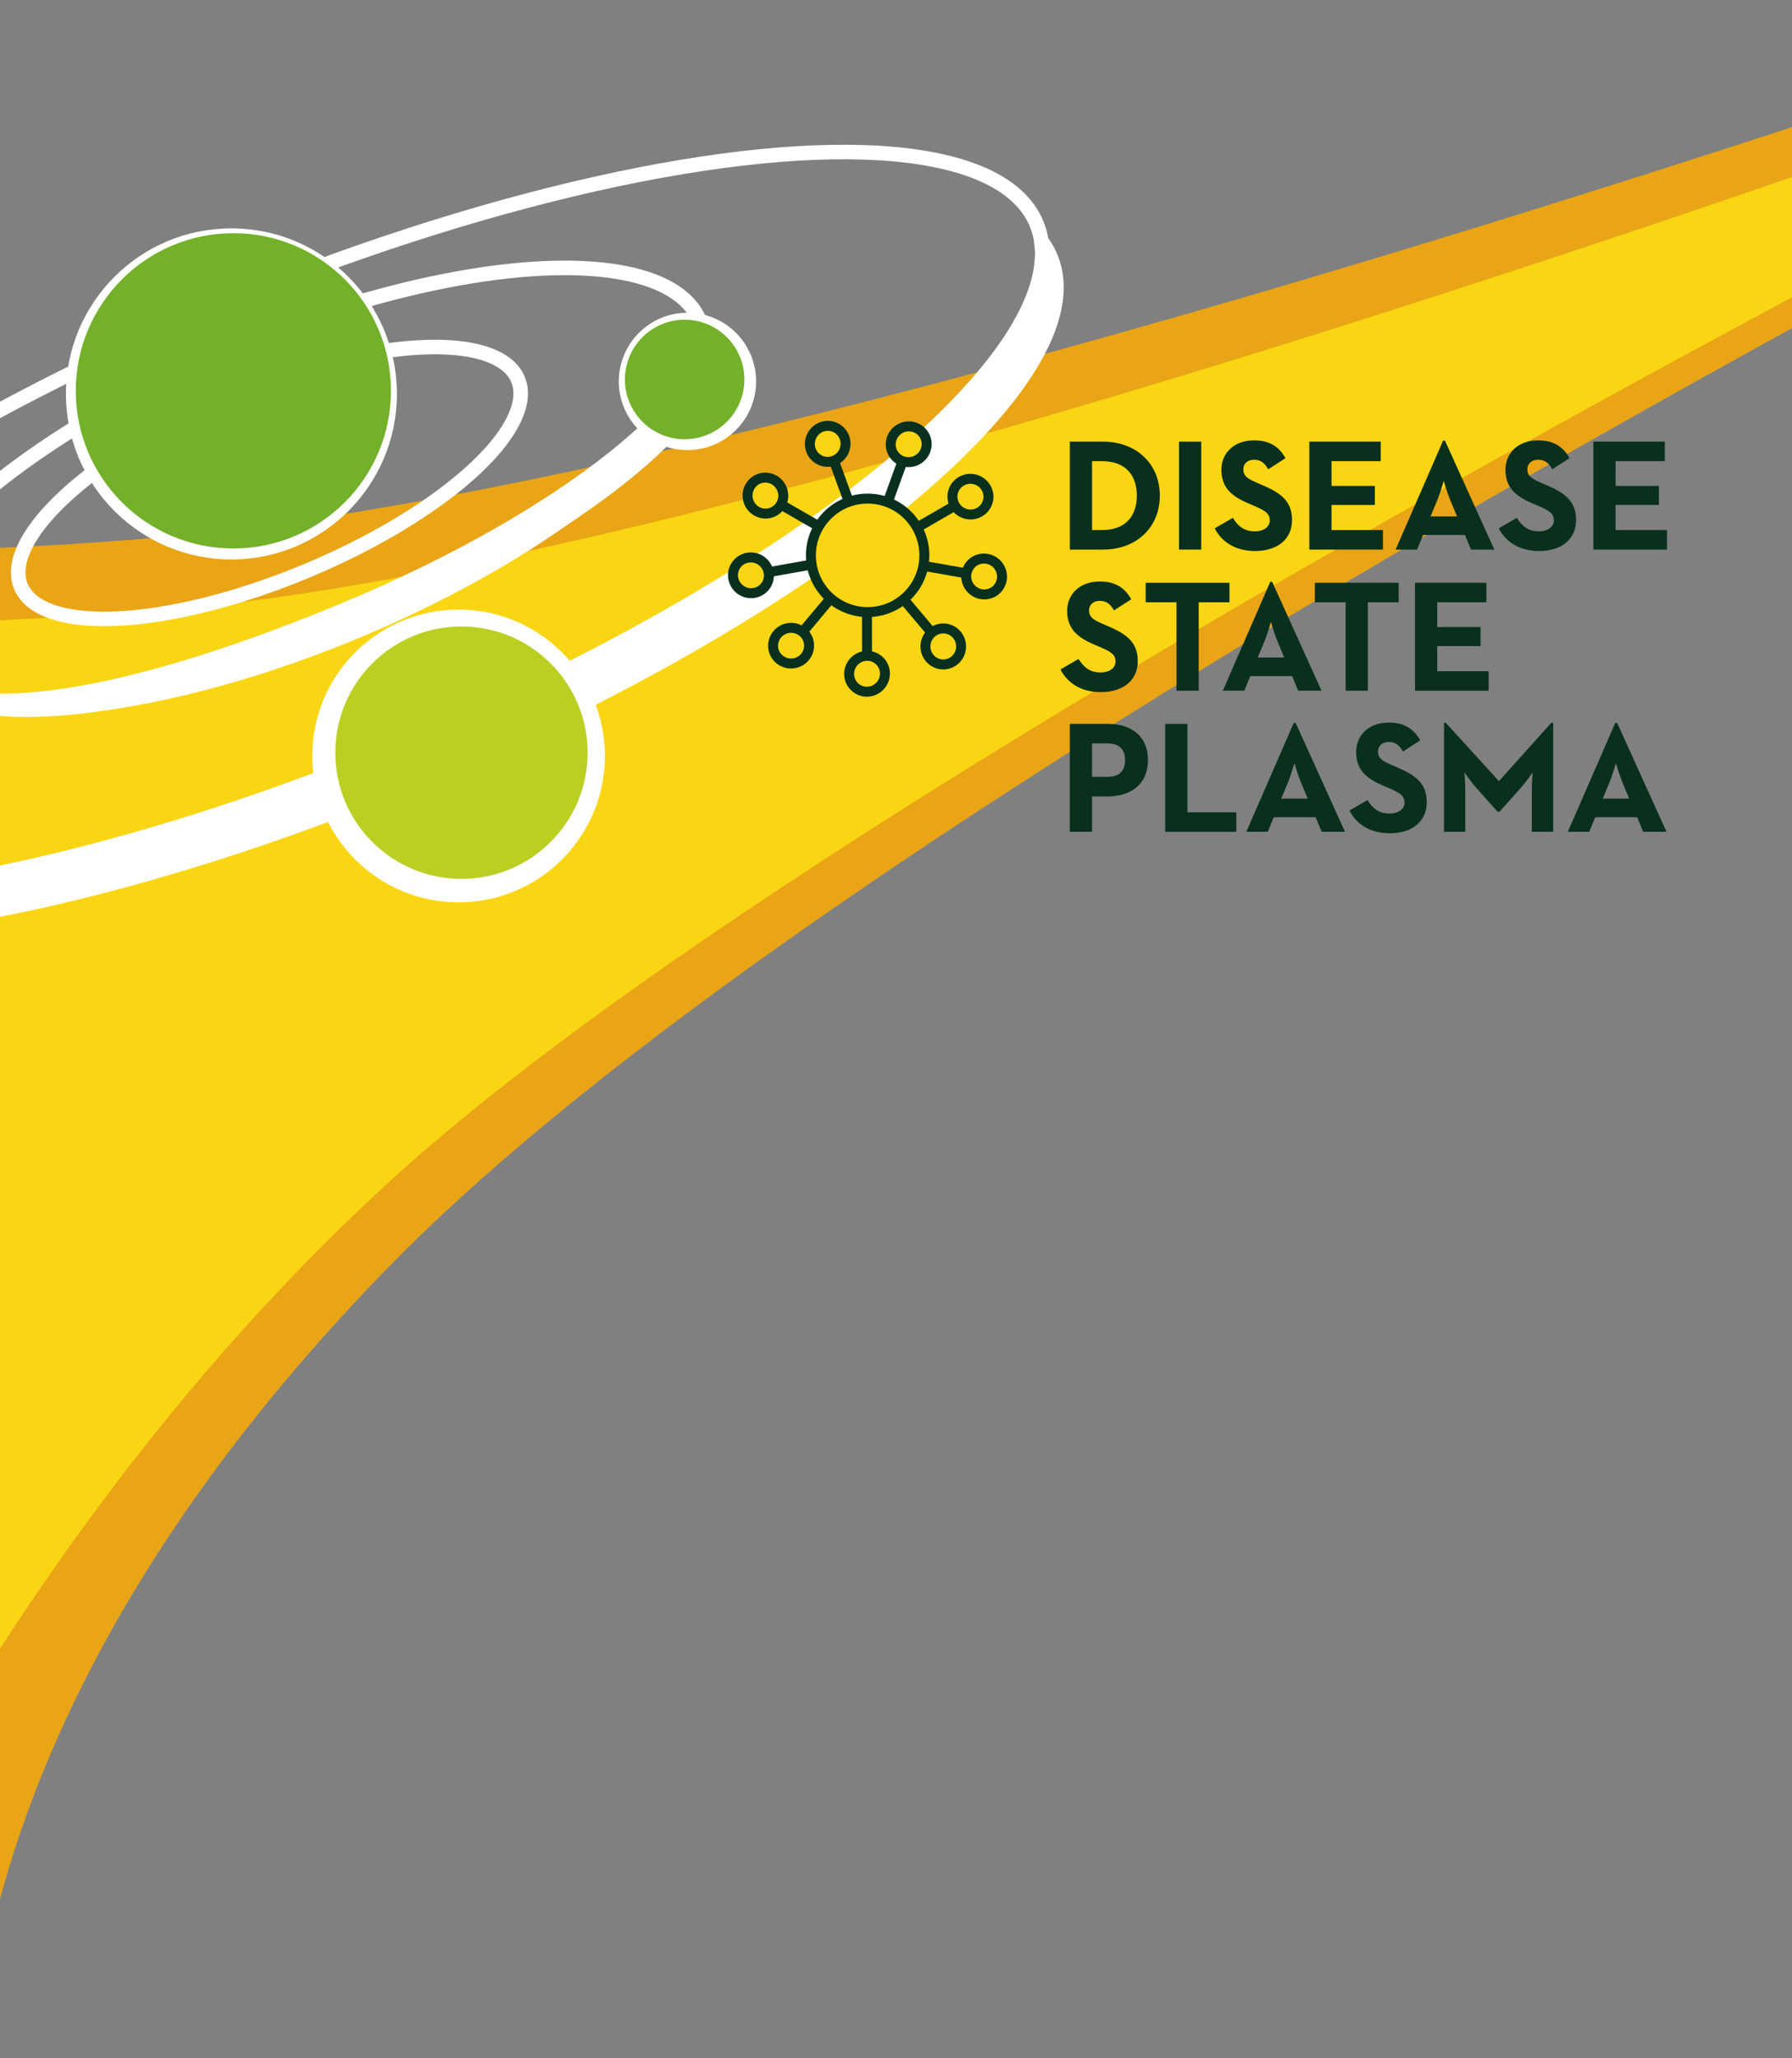 <?xml version="1.0" encoding="UTF-8"?>
<svg id="Ebene_1" data-name="Ebene 1" xmlns="http://www.w3.org/2000/svg" xmlns:xlink="http://www.w3.org/1999/xlink" viewBox="0 0 540 620">
  <rect x="0" y="0" width="540" height="620" fill="#808080" stroke="none"/>
  <defs>
    <clipPath id="clippath">
      <rect x="787.903" y="-153.56" width="982.264" height="801.565" fill="none"/>
    </clipPath>
  </defs>
  <g>
    <path d="M117.111,381.646C301.984,192.189,935.229-102.072,935.229-102.072c0,0-618.309,239.901-885.382,263.79-236.216,21.128-407.72-41.197-408.571-44.322l-262.749,167.436s141.31,143.935,480.291,82.716c-268.151,228.339-258.862,418.38-258.862,418.38L-4.669,685.797s-43.208-135.071,121.78-304.151Z" fill="#e9a516"/>
    <path d="M116.488,356.707C275.951,210.233,784.458-35.675,784.458-35.675c0,0-525.569,204.993-739.902,219.847-336.357,23.31-421.206-39.69-419.778-40.361l-201.88,135.115s169.148,141.894,497.33,61.902c-216.534,184.385-283.045,394.668-283.045,394.668l278.845-72.055S-24.55,486.258,116.488,356.707Z" fill="#fad513"/>
  </g>
  <g>
    <g>
      <ellipse cx="93.964" cy="158.28" rx="236.544" ry="71.778" transform="translate(-53.608 48.261) rotate(-22.599)" fill="none" stroke="#fff" stroke-miterlimit="10" stroke-width="4.381"/>
      <ellipse cx="89.317" cy="147.115" rx="131.578" ry="46.653" transform="translate(-49.675 45.618) rotate(-22.599)" fill="none" stroke="#fff" stroke-miterlimit="10" stroke-width="4.381"/>
      <ellipse cx="81.196" cy="145.485" rx="81.128" ry="28.766" transform="translate(-49.671 42.372) rotate(-22.599)" fill="none" stroke="#fff" stroke-miterlimit="10" stroke-width="4.381"/>
      <path d="M313.815,72.628c1.125,1.511,2.056,3.129,2.774,4.85,15.232,36.6-70.191,106.972-190.804,157.169-120.606,50.203-230.733,61.228-245.965,24.628-.701-1.673-1.181-3.419-1.463-5.235,22.869,30.61,128.265,18.341,243.19-29.491,115.074-47.899,198.129-114.159,192.268-151.922Z" fill="#fff" stroke="#fff" stroke-miterlimit="10" stroke-width="4.381"/>
      <path d="M213.113,97.736c.628.845,1.147,1.75,1.546,2.713,8.476,20.479-39.427,60.007-106.997,88.283-67.567,28.279-116.206,31.457-134.833,15.388-.767-.662-.508-.558-2.365-2.271,17.806,18.321,70.456,8.176,134.84-18.767,64.468-26.981,111.04-64.203,107.81-85.346Z" fill="#fff" stroke="#fff" stroke-linecap="round" stroke-linejoin="round" stroke-width="4.363"/>
    </g>
    <g>
      <circle cx="69.733" cy="118.66" r="49.868" fill="#fff"/>
      <circle cx="70.322" cy="117.732" r="47.484" fill="#72b129"/>
    </g>
    <g>
      <circle cx="207.155" cy="114.892" r="20.685" fill="#fff"/>
      <circle cx="206.313" cy="114.31" r="17.997" fill="#72b129"/>
    </g>
  </g>
  <g>
    <circle cx="138.191" cy="227.716" r="44.093" fill="#fff"/>
    <circle cx="139.059" cy="226.727" r="38.019" fill="#bbcf23"/>
  </g>
  <g>
    <g>
      <g id="_Radiale_Wiederholung_" data-name="&amp;lt;Radiale Wiederholung&amp;gt;">
        <g>
          <line x1="261.239" y1="175.294" x2="261.272" y2="202.956" fill="#0d5046" stroke="#09301d" stroke-miterlimit="10" stroke-width="3"/>
          <g>
            <path d="M261.219,208.362c-2.942,0-5.34-2.398-5.344-5.347-.003-2.97,2.406-5.421,5.371-5.464h.001c3.022,0,5.418,2.398,5.421,5.347.004,2.969-2.405,5.42-5.37,5.463l-.079 0Z" fill="#fad513"/>
            <path d="M261.325,199.051c2.125-0,3.841,1.711,3.843,3.849.003,2.157-1.74,3.931-3.892,3.962-.019 0-.039 0-.058 0-2.125,0-3.841-1.711-3.843-3.849-.003-2.157,1.74-3.931,3.892-3.962.019-0.0.039-0.0.058-0M261.325,196.051l-.102.001c-3.78.055-6.852,3.18-6.848,6.965.005,3.774,3.074,6.845,6.843,6.845l.102-.001c3.78-.055,6.852-3.18,6.848-6.965-.005-3.774-3.074-6.845-6.843-6.845h0Z" fill="#09301d"/>
          </g>
        </g>
      </g>
      <g id="_Radiale_Wiederholung_-2" data-name="&amp;lt;Radiale Wiederholung&amp;gt;">
        <g>
          <line x1="256.139" y1="173.283" x2="238.383" y2="194.495" fill="#0d5046" stroke="#09301d" stroke-miterlimit="10" stroke-width="3"/>
          <g>
            <path d="M238.362,199.871c-1.249,0-2.469-.433-3.433-1.218-1.12-.912-1.812-2.203-1.948-3.634-.137-1.434.301-2.836,1.23-3.947,1.038-1.241,2.566-1.952,4.192-1.952,1.249,0,2.469.433,3.433,1.218,1.12.912,1.812,2.203,1.948,3.634.137,1.434-.301,2.836-1.23,3.947-1.038,1.241-2.566,1.952-4.192,1.952Z" fill="#fad513"/>
            <path d="M238.404,190.619c.877-0,1.758.289,2.486.882,1.669,1.359,1.899,3.802.515,5.455-.781.932-1.908,1.415-3.042,1.415-.877,0-1.758-.289-2.486-.882-1.669-1.359-1.899-3.802-.515-5.455.781-.932,1.908-1.415,3.042-1.415M238.404,187.619h-0c-2.071 0-4.018.907-5.342,2.489-1.19,1.421-1.748,3.216-1.573,5.053.175,1.834,1.061,3.487,2.494,4.654,1.232,1.003,2.787,1.556,4.381,1.556,2.071,0,4.018-.907,5.342-2.489,1.19-1.421,1.748-3.216,1.573-5.053-.175-1.834-1.061-3.487-2.494-4.654-1.232-1.003-2.787-1.556-4.381-1.556h0Z" fill="#09301d"/>
          </g>
        </g>
      </g>
      <g id="_Radiale_Wiederholung_-3" data-name="&amp;lt;Radiale Wiederholung&amp;gt;">
        <g>
          <line x1="253.525" y1="168.464" x2="226.289" y2="173.299" fill="#0d5046" stroke="#09301d" stroke-miterlimit="10" stroke-width="3"/>
          <g>
            <path d="M226.33,178.688c-2.614,0-4.869-1.86-5.359-4.424-.271-1.417.027-2.85.843-4.034.817-1.188,2.054-1.981,3.48-2.235.314-.056.636-.084.953-.084,2.615,0,4.87,1.861,5.36,4.424.271,1.417-.028,2.85-.843,4.035-.817,1.187-2.054,1.98-3.481,2.234-.314.056-.635.084-.953.084Z" fill="#fad513"/>
            <path d="M226.248,169.411c1.861-0,3.526,1.323,3.886,3.206.405,2.114-.989,4.133-3.112,4.51-.232.041-.463.061-.691.061-1.861,0-3.526-1.323-3.887-3.206-.405-2.114.989-4.133,3.112-4.51.232-.041.463-.061.691-.061M226.248,166.411h-0c-.406,0-.815.036-1.216.107-1.825.324-3.406,1.339-4.453,2.86-1.045,1.517-1.429,3.353-1.081,5.168.626,3.269,3.499,5.642,6.833,5.642.406,0,.815-.036,1.215-.107,1.825-.324,3.407-1.34,4.453-2.86,1.045-1.517,1.429-3.353,1.081-5.168-.626-3.269-3.499-5.642-6.833-5.642h0Z" fill="#09301d"/>
          </g>
        </g>
      </g>
      <g id="_Radiale_Wiederholung_-4" data-name="&amp;lt;Radiale Wiederholung&amp;gt;">
        <g>
          <line x1="254.62" y1="163.092" x2="230.648" y2="149.29" fill="#0d5046" stroke="#09301d" stroke-miterlimit="10" stroke-width="3"/>
          <g>
            <path d="M230.679,154.711c-.935,0-1.861-.249-2.678-.719-2.573-1.481-3.492-4.793-2.047-7.382.943-1.691,2.73-2.742,4.663-2.742.935,0,1.861.249,2.678.719,2.573,1.481,3.492,4.793,2.047,7.382-.943,1.691-2.73,2.742-4.663,2.742Z" fill="#fad513"/>
            <path d="M230.618,145.368c.654,0,1.318.167,1.929.519,1.869,1.076,2.534,3.472,1.485,5.351-.706,1.265-2.008,1.973-3.354,1.973-.654,0-1.318-.167-1.929-.519-1.869-1.076-2.534-3.472-1.485-5.351.706-1.265,2.008-1.973,3.354-1.973M230.618,142.368h-0c-2.476 0-4.765,1.346-5.974,3.511-1.842,3.302-.672,7.524,2.608,9.413,1.044.601,2.229.919,3.426.919,2.476,0,4.765-1.346,5.974-3.511,1.842-3.302.672-7.524-2.608-9.413-1.044-.601-2.229-.919-3.426-.919h0Z" fill="#09301d"/>
          </g>
        </g>
      </g>
      <g id="_Radiale_Wiederholung_-5" data-name="&amp;lt;Radiale Wiederholung&amp;gt;">
        <g>
          <line x1="258.912" y1="159.681" x2="249.421" y2="133.699" fill="#0d5046" stroke="#09301d" stroke-miterlimit="10" stroke-width="3"/>
          <g>
            <path d="M249.388,139.121c-2.232,0-4.248-1.415-5.019-3.521-1.018-2.79.408-5.917,3.179-6.971.613-.234,1.255-.353,1.906-.353,2.231,0,4.247,1.415,5.018,3.521,1.019,2.789-.406,5.916-3.177,6.971-.615.234-1.257.353-1.907.353Z" fill="#fad513"/>
            <path d="M249.454,129.777c1.568-0,3.035.967,3.609,2.536.74,2.026-.291,4.289-2.302,5.054-.453.172-.917.254-1.373.254-1.568,0-3.035-.967-3.609-2.536-.74-2.026.291-4.289,2.302-5.054.453-.172.917-.254,1.373-.254M249.454,126.777h-0c-.834 0-1.655.152-2.44.45-3.534,1.345-5.352,5.332-4.053,8.887.985,2.696,3.567,4.507,6.427,4.507.834,0,1.655-.151,2.44-.45,3.534-1.345,5.352-5.332,4.053-8.887-.985-2.696-3.567-4.507-6.426-4.507h0Z" fill="#09301d"/>
          </g>
        </g>
      </g>
      <g id="_Radiale_Wiederholung_-6" data-name="&amp;lt;Radiale Wiederholung&amp;gt;">
        <g>
          <line x1="264.392" y1="159.827" x2="273.823" y2="133.822" fill="#0d5046" stroke="#09301d" stroke-miterlimit="10" stroke-width="3"/>
          <g>
            <path d="M273.776,139.211c-.605,0-1.203-.101-1.777-.3-1.364-.474-2.455-1.45-3.073-2.749-.619-1.301-.688-2.768-.194-4.13.78-2.152,2.846-3.599,5.138-3.599.605,0,1.203.102,1.777.301,1.363.474,2.455,1.45,3.072,2.748.619,1.301.688,2.769.194,4.131-.779,2.152-2.844,3.598-5.137,3.598Z" fill="#fad513"/>
            <path d="M273.868,129.934c.427,0,.861.07,1.285.218,2.033.707,3.085,2.923,2.349,4.95-.582,1.604-2.108,2.609-3.727,2.609-.427,0-.861-.07-1.285-.218-2.033-.706-3.085-2.923-2.35-4.95.582-1.604,2.108-2.609,3.727-2.609M273.869,126.934h0c-2.921,0-5.552,1.843-6.547,4.587-.632,1.743-.543,3.62.25,5.287.792,1.664,2.189,2.914,3.935,3.52.733.255,1.497.384,2.27.384,2.921,0,5.552-1.843,6.547-4.587.632-1.743.543-3.62-.25-5.286-.792-1.663-2.189-2.914-3.935-3.521-.733-.255-1.497-.384-2.27-.384h0Z" fill="#09301d"/>
          </g>
        </g>
      </g>
      <g id="_Radiale_Wiederholung_-7" data-name="&amp;lt;Radiale Wiederholung&amp;gt;">
        <g>
          <line x1="268.497" y1="163.461" x2="292.436" y2="149.602" fill="#0d5046" stroke="#09301d" stroke-miterlimit="10" stroke-width="3"/>
          <g>
            <path d="M292.458,154.979c-1.916,0-3.713-1.016-4.689-2.651-.74-1.24-.948-2.689-.587-4.082.362-1.395,1.252-2.562,2.507-3.288.827-.479,1.77-.732,2.727-.732,1.916,0,3.713,1.016,4.689,2.651.74,1.241.948,2.69.587,4.082-.362,1.394-1.252,2.562-2.507,3.288-.827.479-1.771.733-2.727.733Z" fill="#fad513"/>
            <path d="M292.415,145.726c1.349,0,2.666.687,3.402,1.92,1.103,1.848.484,4.222-1.382,5.302-.621.36-1.302.531-1.975.531-1.349,0-2.666-.687-3.402-1.92-1.103-1.848-.484-4.222,1.382-5.302.621-.36,1.302-.531,1.976-.531M292.415,142.726h-0c-1.22,0-2.423.323-3.479.935-1.604.929-2.743,2.424-3.206,4.21-.463,1.783-.196,3.639.751,5.226,1.245,2.086,3.536,3.382,5.978,3.382,1.22,0,2.423-.323,3.478-.934,1.604-.929,2.743-2.424,3.207-4.21.463-1.783.196-3.639-.751-5.226-1.245-2.086-3.536-3.382-5.977-3.382h0Z" fill="#09301d"/>
          </g>
        </g>
      </g>
      <g id="_Radiale_Wiederholung_-8" data-name="&amp;lt;Radiale Wiederholung&amp;gt;">
        <g>
          <line x1="269.305" y1="168.884" x2="296.552" y2="173.655" fill="#0d5046" stroke="#09301d" stroke-miterlimit="10" stroke-width="3"/>
          <g>
            <path d="M296.609,179.061c-.312,0-.627-.027-.937-.082-2.925-.512-4.921-3.31-4.448-6.237.42-2.604,2.637-4.494,5.271-4.494.312,0,.626.027.936.082,2.925.512,4.92,3.311,4.447,6.237-.42,2.604-2.637,4.494-5.27,4.494Z" fill="#fad513"/>
            <path d="M296.495,169.749c.223,0,.449.019.677.059,2.124.372,3.569,2.396,3.226,4.521-.306,1.897-1.933,3.233-3.79,3.233-.223,0-.449-.019-.677-.059-2.124-.372-3.569-2.396-3.226-4.521.306-1.897,1.933-3.232,3.79-3.233M296.495,166.749h-0c-3.374 0-6.214,2.421-6.752,5.755-.602,3.733,1.942,7.301,5.67,7.953.395.069.797.104,1.195.104,3.374,0,6.214-2.42,6.752-5.755.602-3.733-1.942-7.301-5.67-7.953-.395-.069-.797-.104-1.195-.104h0Z" fill="#09301d"/>
          </g>
        </g>
      </g>
      <g id="_Radiale_Wiederholung_-9" data-name="&amp;lt;Radiale Wiederholung&amp;gt;">
        <g>
          <line x1="266.437" y1="173.557" x2="284.243" y2="194.727" fill="#0d5046" stroke="#09301d" stroke-miterlimit="10" stroke-width="3"/>
          <g>
            <path d="M284.245,200.154c-1.581,0-3.075-.697-4.098-1.914-1.912-2.272-1.643-5.698.602-7.637.973-.841,2.213-1.304,3.492-1.304,1.581,0,3.075.698,4.098,1.914,1.911,2.273,1.642,5.698-.602,7.637-.973.841-2.213,1.304-3.492,1.304Z" fill="#fad513"/>
            <path d="M284.241,190.799c1.095,0,2.184.468,2.95,1.379,1.388,1.651,1.194,4.129-.435,5.537-.729.63-1.623.939-2.512.939-1.095,0-2.184-.468-2.95-1.379-1.388-1.651-1.194-4.129.435-5.537.729-.63,1.623-.939,2.512-.939M284.241,187.799c-1.64,0-3.228.593-4.474,1.669-2.86,2.472-3.205,6.84-.769,9.737,1.309,1.556,3.221,2.448,5.246,2.448,1.639,0,3.228-.593,4.474-1.669,2.861-2.472,3.205-6.841.769-9.738-1.309-1.556-3.221-2.448-5.246-2.448h0Z" fill="#09301d"/>
          </g>
        </g>
      </g>
    </g>
    <g>
      <path d="M261.452,184.377c-9.426,0-17.095-7.668-17.095-17.095s7.669-17.095,17.095-17.095,17.095,7.669,17.095,17.095-7.669,17.095-17.095,17.095Z" fill="#fad513"/>
      <path d="M261.452,151.688c8.613,0,15.595,6.982,15.595,15.595,0,8.613-6.982,15.595-15.595,15.595-8.613,0-15.595-6.982-15.595-15.595,0-8.613,6.982-15.595,15.595-15.595M261.452,148.688c-10.253,0-18.595,8.342-18.595,18.595s8.342,18.595,18.595,18.595,18.595-8.342,18.595-18.595-8.342-18.595-18.595-18.595h0Z" fill="#09301d"/>
    </g>
  </g>
  <g>
    <path d="M322.385,133.033h9.994c9.995,0,17.121,6.647,17.121,16.259,0,9.612-7.078,16.259-17.121,16.259h-9.994v-32.519ZM332.045,159.669c7.221,0,10.521-4.304,10.521-10.377s-3.3-10.377-10.521-10.377h-2.965v20.754h2.965Z" fill="#09301d"/>
    <path d="M355.285,133.033h6.695v32.519h-6.695v-32.519Z" fill="#09301d"/>
    <path d="M366.045,159.144l5.451-3.156c1.435,2.343,3.3,4.065,6.6,4.065,2.773,0,4.543-1.387,4.543-3.3,0-2.295-1.817-3.108-4.878-4.447l-1.674-.717c-4.83-2.057-8.034-4.639-8.034-10.09,0-5.021,3.826-8.847,9.804-8.847,4.256,0,7.316,1.482,9.517,5.356l-5.213,3.347c-1.147-2.056-2.391-2.869-4.304-2.869-1.961,0-3.204,1.243-3.204,2.869,0,2.008,1.243,2.822,4.113,4.065l1.673.717c5.69,2.439,8.896,4.925,8.896,10.521,0,6.025-4.734,9.325-11.096,9.325-6.217,0-10.232-2.965-12.193-6.838Z" fill="#09301d"/>
    <path d="M394.545,133.033h21.52v5.882h-14.824v7.46h13.055v5.739h-13.055v7.556h15.494v5.882h-22.189v-32.519Z" fill="#09301d"/>
    <path d="M434.857,132.746h.574l14.873,32.806h-7.03l-1.817-4.4h-12.625l-1.816,4.4h-6.456l14.298-32.806ZM439.066,155.557l-2.057-4.925c-.908-2.152-1.865-5.452-1.961-5.787-.047.144-1.004,3.539-1.912,5.787l-2.057,4.925h7.986Z" fill="#09301d"/>
    <path d="M451.643,159.144l5.451-3.156c1.435,2.343,3.3,4.065,6.6,4.065,2.773,0,4.543-1.387,4.543-3.3,0-2.295-1.817-3.108-4.878-4.447l-1.674-.717c-4.83-2.057-8.034-4.639-8.034-10.09,0-5.021,3.826-8.847,9.804-8.847,4.256,0,7.316,1.482,9.517,5.356l-5.213,3.347c-1.147-2.056-2.391-2.869-4.304-2.869-1.961,0-3.204,1.243-3.204,2.869,0,2.008,1.243,2.822,4.113,4.065l1.673.717c5.69,2.439,8.896,4.925,8.896,10.521,0,6.025-4.734,9.325-11.096,9.325-6.217,0-10.232-2.965-12.193-6.838Z" fill="#09301d"/>
    <path d="M480.143,133.033h21.52v5.882h-14.824v7.46h13.055v5.739h-13.055v7.556h15.494v5.882h-22.189v-32.519Z" fill="#09301d"/>
    <path d="M319.563,201.651l5.452-3.156c1.434,2.343,3.299,4.065,6.6,4.065,2.773,0,4.543-1.387,4.543-3.3,0-2.295-1.818-3.108-4.879-4.447l-1.674-.718c-4.83-2.056-8.033-4.639-8.033-10.09,0-5.021,3.826-8.847,9.803-8.847,4.256,0,7.316,1.482,9.517,5.356l-5.212,3.348c-1.148-2.057-2.392-2.869-4.305-2.869-1.961,0-3.203,1.243-3.203,2.869,0,2.008,1.242,2.821,4.112,4.064l1.673.718c5.691,2.438,8.896,4.925,8.896,10.521,0,6.025-4.734,9.325-11.095,9.325-6.217,0-10.233-2.965-12.194-6.838Z" fill="#09301d"/>
    <path d="M354.52,181.422h-9.277v-5.882h25.249v5.882h-9.277v26.636h-6.694v-26.636Z" fill="#09301d"/>
    <path d="M382.783,175.253h.574l14.872,32.805h-7.03l-1.816-4.399h-12.625l-1.817,4.399h-6.456l14.299-32.805ZM386.992,198.064l-2.057-4.925c-.909-2.152-1.865-5.452-1.961-5.787-.048.144-1.004,3.539-1.913,5.787l-2.056,4.925h7.986Z" fill="#09301d"/>
    <path d="M405.498,181.422h-9.277v-5.882h25.25v5.882h-9.277v26.636h-6.695v-26.636Z" fill="#09301d"/>
    <path d="M426.395,175.541h21.519v5.882h-14.824v7.46h13.056v5.739h-13.056v7.556h15.494v5.882h-22.188v-32.518Z" fill="#09301d"/>
    <path d="M322.385,218.048h11.43c6.646,0,12.099,3.299,12.099,10.903s-5.499,10.951-12.099,10.951h-4.734v10.664h-6.695v-32.518ZM333.623,234.02c3.3,0,5.404-1.483,5.404-5.069,0-3.634-2.2-5.021-5.404-5.021h-4.543v10.09h4.543Z" fill="#09301d"/>
    <path d="M351.125,218.048h6.695v26.636h14.729v5.882h-21.424v-32.518Z" fill="#09301d"/>
    <path d="M389.859,217.761h.574l14.872,32.805h-7.03l-1.816-4.399h-12.625l-1.817,4.399h-6.456l14.299-32.805ZM394.068,240.571l-2.057-4.926c-.909-2.152-1.865-5.451-1.961-5.786-.048.144-1.004,3.539-1.913,5.786l-2.056,4.926h7.986Z" fill="#09301d"/>
    <path d="M406.644,244.158l5.451-3.156c1.435,2.343,3.3,4.064,6.6,4.064,2.773,0,4.543-1.387,4.543-3.3,0-2.295-1.817-3.108-4.878-4.447l-1.674-.717c-4.83-2.056-8.034-4.639-8.034-10.09,0-5.021,3.826-8.847,9.804-8.847,4.256,0,7.316,1.482,9.517,5.356l-5.213,3.348c-1.147-2.057-2.391-2.87-4.304-2.87-1.961,0-3.204,1.244-3.204,2.87,0,2.008,1.243,2.821,4.113,4.064l1.673.717c5.69,2.439,8.896,4.926,8.896,10.521,0,6.025-4.734,9.325-11.096,9.325-6.217,0-10.232-2.965-12.193-6.838Z" fill="#09301d"/>
    <path d="M435.144,217.713h.526l16.021,17.598,15.78-17.598h.574v32.853h-6.456v-12.194c0-2.2.239-5.691.239-5.691,0,0-1.961,2.87-3.491,4.591l-6.455,7.221h-.623l-6.455-7.221c-1.53-1.721-3.49-4.591-3.49-4.591,0,0,.238,3.491.238,5.691v12.194h-6.408v-32.853Z" fill="#09301d"/>
    <path d="M486.742,217.761h.574l14.873,32.805h-7.03l-1.817-4.399h-12.625l-1.816,4.399h-6.456l14.298-32.805ZM490.951,240.571l-2.057-4.926c-.908-2.152-1.865-5.451-1.961-5.786-.047.144-1.004,3.539-1.912,5.786l-2.057,4.926h7.986Z" fill="#09301d"/>
  </g>
  <g clip-path="url(#clippath)">
    <path d="M1353.159,343.071c252.84-78.383,947.201-78.174,947.201-78.174,0,0-661.017-53.996-911.739-149.06-221.754-84.08-348.863-215.005-348.265-218.189l-309.479,35.978s64.325,191.176,396.038,284.034c-340.919,88.418-606.347,580.614-606.347,580.614l399.433,82.46s34.969-414.221,433.157-537.663Z" fill="#e9a516"/>
  </g>
</svg>